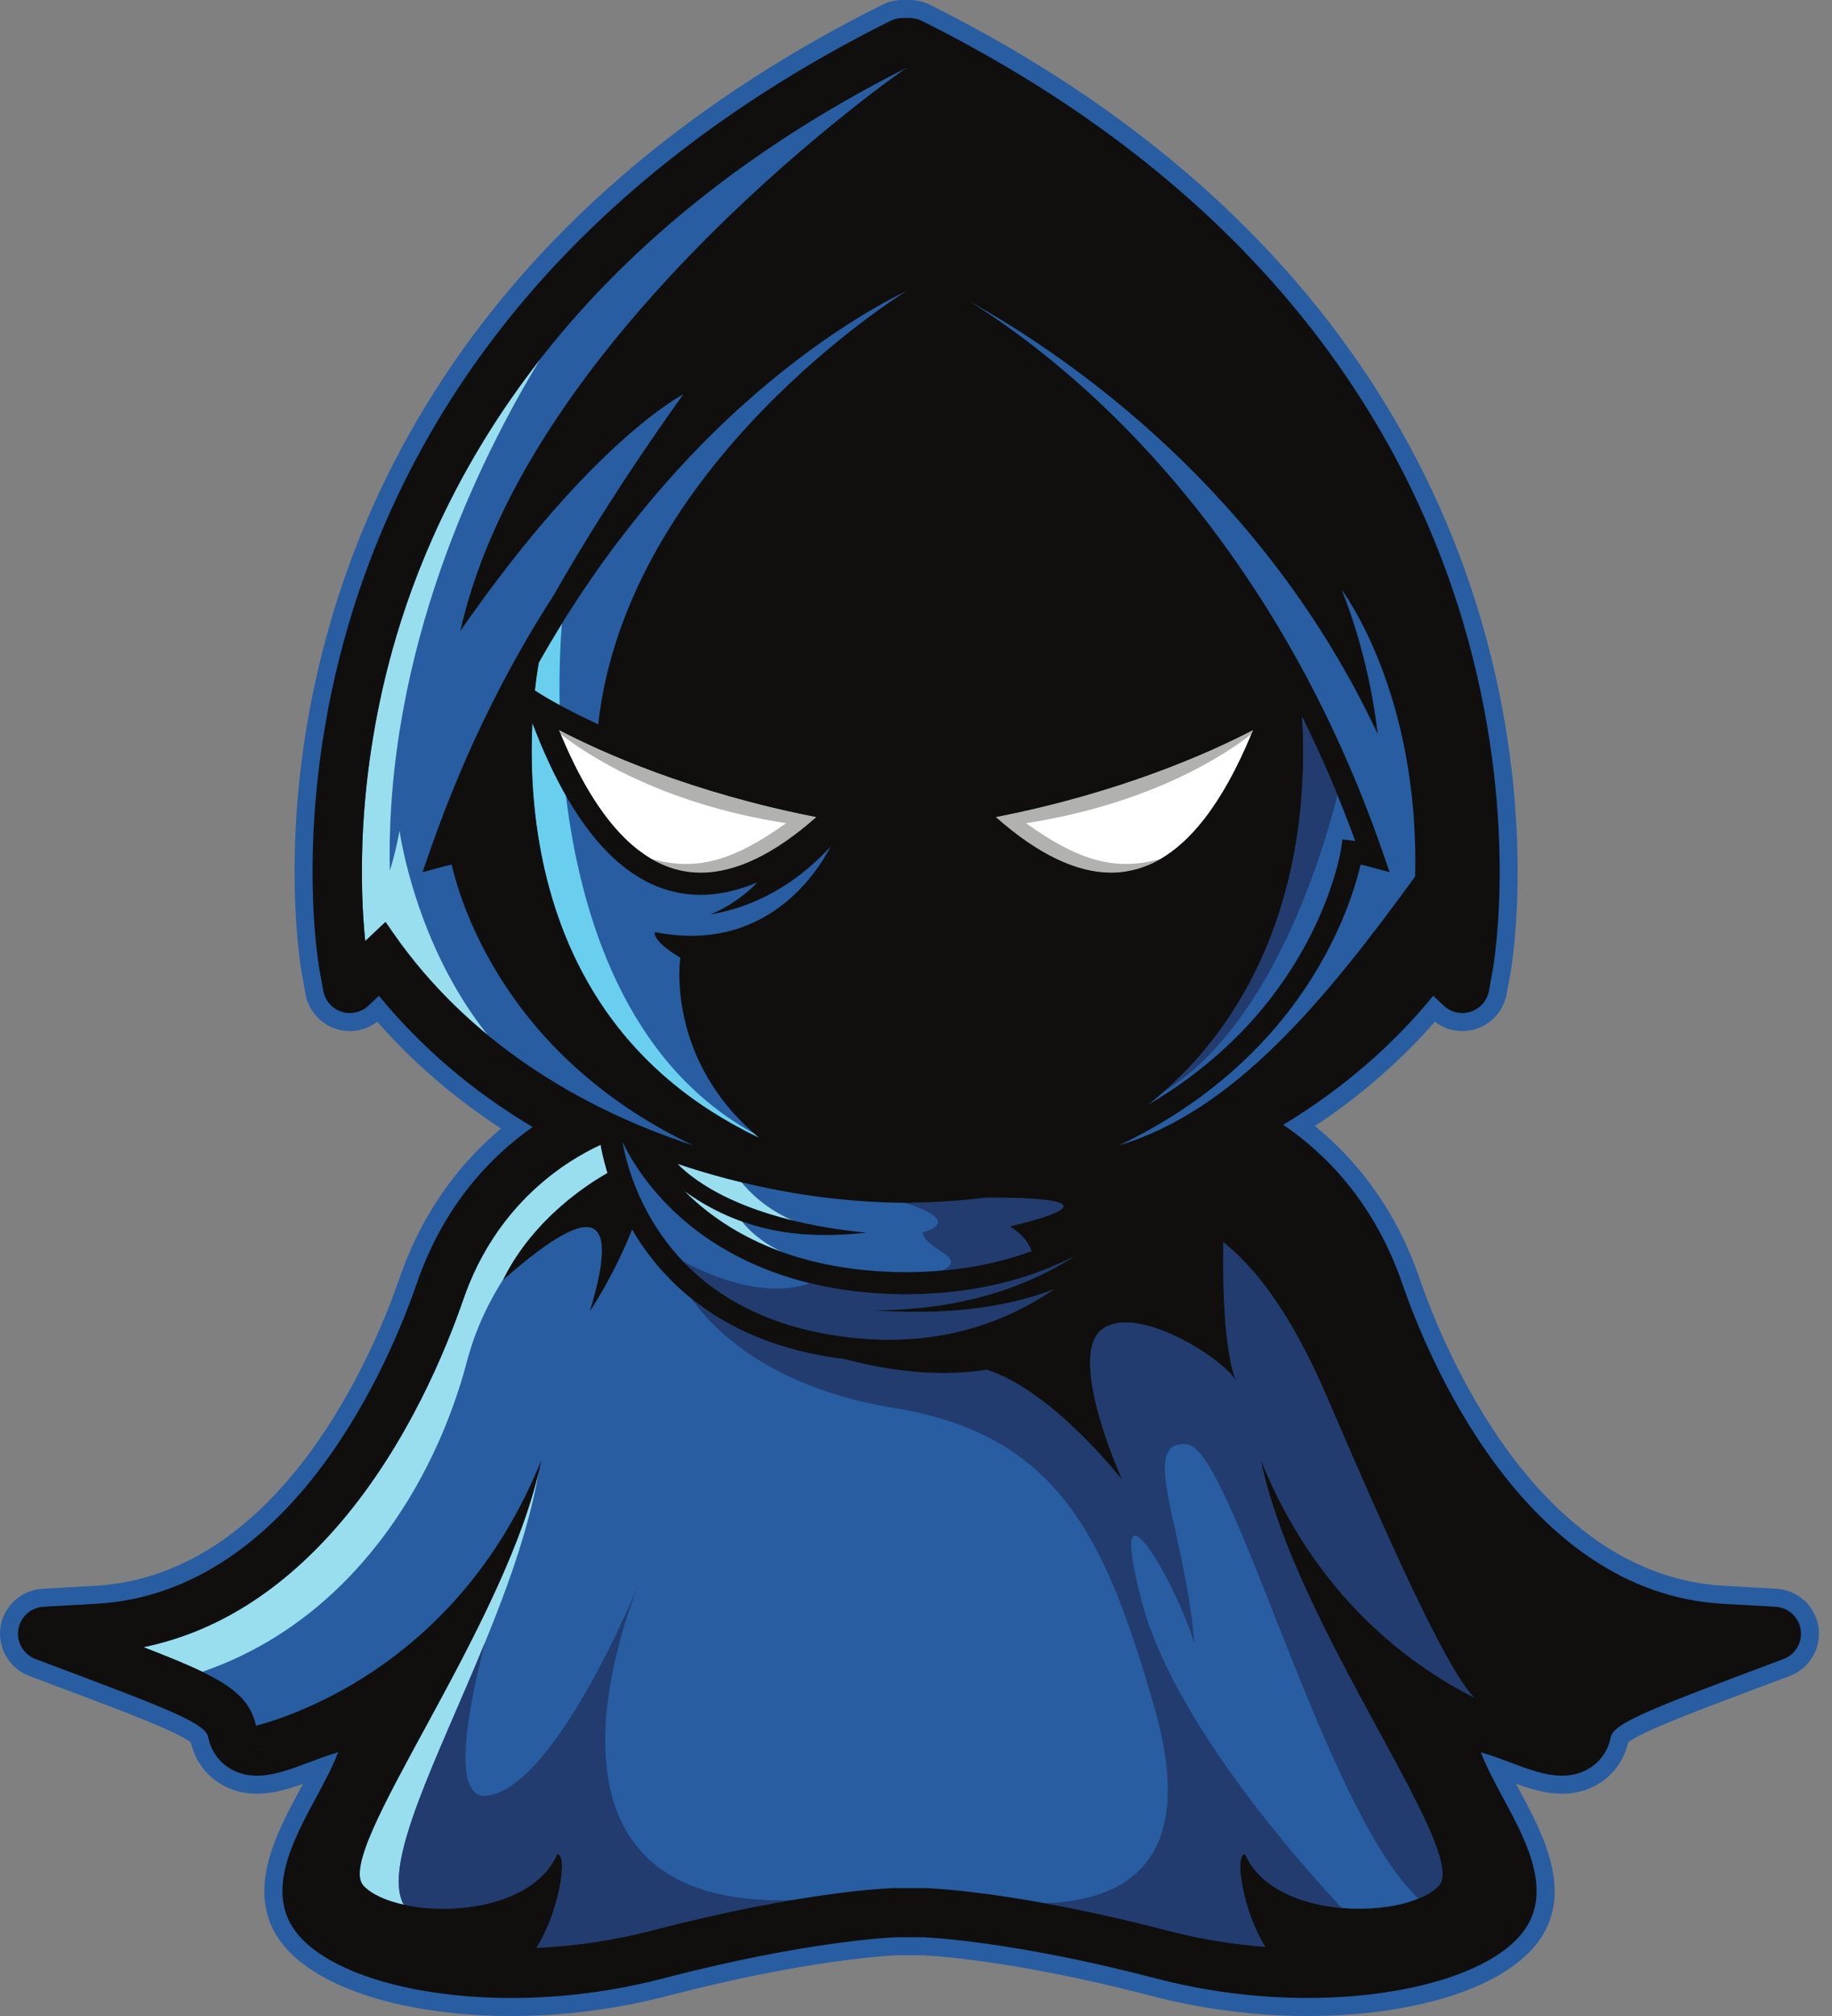 <svg width="40" height="44" viewBox="0 0 40 44" fill="none" xmlns="http://www.w3.org/2000/svg">
<rect x="0" y="0" width="40" height="44" fill="#808080" stroke="none"/>
<path d="M39.705 35.509C39.635 35.052 39.249 34.701 38.788 34.676L37.643 34.611C33.537 34.381 31.511 29.404 30.988 27.885C30.435 26.278 29.515 25.23 28.712 24.576C29.7 23.921 30.577 23.158 31.329 22.3C31.501 22.432 31.71 22.504 31.928 22.504C32.032 22.504 32.135 22.488 32.234 22.455C32.577 22.343 32.83 22.053 32.895 21.698L32.976 21.26C33.002 21.119 33.595 17.759 32.321 13.47C31.575 10.957 30.34 8.635 28.652 6.569C26.561 4.008 23.77 1.842 20.356 0.13L20.306 0.105C20.17 0.037 20.017 -1.14076e-06 19.864 -1.14076e-06H19.704C19.552 -1.14076e-06 19.4 0.036 19.263 0.104L19.212 0.13C15.797 1.842 13.007 4.008 10.915 6.569C9.227 8.635 7.993 10.957 7.247 13.47C5.973 17.756 6.566 21.118 6.592 21.259L6.672 21.698C6.737 22.053 6.991 22.343 7.333 22.455C7.433 22.488 7.535 22.504 7.639 22.504C7.858 22.504 8.067 22.432 8.238 22.3C9.012 23.183 9.918 23.964 10.94 24.631C10.159 25.284 9.267 26.319 8.728 27.885C8.205 29.404 6.179 34.381 2.073 34.611L0.928 34.676C0.467 34.701 0.081 35.052 0.011 35.509C-0.058 35.966 0.205 36.415 0.637 36.578L1.71 36.981C2.607 37.319 3.948 37.824 4.169 38.033C4.262 38.435 4.507 38.763 4.862 38.961C5.086 39.086 5.338 39.149 5.612 39.149C5.948 39.149 6.278 39.053 6.617 38.932C6.593 38.976 6.571 39.017 6.552 39.053C6.03 40.017 5.318 41.336 6.16 42.42C6.918 43.395 8.838 44 11.171 44C12.316 44 13.469 43.85 14.601 43.555C17.578 42.779 19.405 42.682 19.555 42.675L20.156 42.675C20.307 42.682 22.136 42.778 25.115 43.555C26.246 43.85 27.399 44 28.542 44C30.877 44 32.798 43.394 33.556 42.42C34.398 41.336 33.685 40.018 33.165 39.055C33.145 39.018 33.123 38.977 33.099 38.932C33.438 39.053 33.768 39.149 34.104 39.149C34.378 39.149 34.629 39.086 34.852 38.962C35.209 38.764 35.454 38.435 35.547 38.033C35.768 37.823 37.11 37.319 38.006 36.981L39.079 36.578C39.511 36.415 39.775 35.966 39.705 35.509" fill="#285DA2"/>
<path d="M8.653 13.888C7.74 16.962 7.869 19.531 7.975 20.539L8.417 20.122L8.577 20.353C9.174 21.215 9.878 21.955 10.649 22.59C9.055 20.601 8.724 18.131 8.724 18.131C8.724 18.131 8.634 18.631 8.511 19C8.411 14.203 10.461 10.033 11.795 7.841C10.125 9.979 9.182 12.108 8.653 13.888" fill="#99DEEE"/>
<path d="M12.24 16.02C12.239 15.997 12.238 15.973 12.237 15.95C12.227 15.945 12.214 15.939 12.204 15.933C12.216 15.963 12.228 15.991 12.24 16.02" fill="#6ACFEF"/>
<path d="M13.101 21.878C13.924 23.131 15.075 24.112 16.535 24.814C16.54 24.814 16.545 24.814 16.551 24.813C16.524 24.791 16.498 24.768 16.473 24.745C13.667 23.209 12.675 19.983 12.355 17.362C12.095 16.905 11.85 16.378 11.623 15.778C11.55 17.279 11.7 19.747 13.101 21.878" fill="#6ACFEF"/>
<path d="M11.764 14.463C11.745 14.564 11.71 14.775 11.678 15.072L11.87 15.192C11.875 15.196 11.997 15.27 12.219 15.39C12.204 14.561 12.243 13.922 12.268 13.611C12.099 13.886 11.93 14.169 11.764 14.463" fill="#6ACFEF"/>
<path d="M10.199 29.701C10.379 29.017 10.67 28.414 11.007 27.89C11.663 26.592 12.843 25.842 13.235 25.62C13.245 25.613 13.255 25.607 13.264 25.6C13.186 25.345 13.139 25.131 13.114 24.986C12.399 25.313 10.846 26.241 10.116 28.362C9.743 29.444 8.9 31.514 7.433 33.233C6.17 34.712 4.726 35.623 3.131 35.95C3.658 36.153 4.08 36.324 4.418 36.487C7.666 35.369 9.495 32.378 10.199 29.701" fill="#99DEEE"/>
<path d="M11.764 32.112C10.912 35.722 7.263 40.437 7.936 41.158C8.111 41.345 8.429 41.487 8.815 41.572C8.092 40.265 11.147 35.787 11.764 32.112Z" fill="#99DEEE"/>
<path d="M13.936 34.601C13.566 35.477 11.99 39.019 10.641 39.191C9.898 39.286 10.139 37.612 10.587 35.854C9.548 38.387 8.331 40.694 8.816 41.572C8.577 41.52 8.364 41.445 8.195 41.351C9.166 41.89 11.588 41.801 12.165 40.469C12.419 40.469 12.193 41.769 11.711 42.514C12.511 42.478 13.365 42.362 14.23 42.136C15.453 41.817 16.48 41.608 17.296 41.471C11.423 41.645 13.477 35.756 13.936 34.601" fill="#223C6F"/>
<path d="M27.529 31.865C28.713 34.811 30.728 36.314 32.19 37.053C31.55 36.425 30.122 33.165 28.964 30.472C28.228 28.761 27.479 27.728 26.712 27.113C26.699 27.778 26.698 29.523 27.014 30.193C26.866 29.751 24.85 28.423 24.064 29.013C23.277 29.603 24.506 32.307 24.506 32.307C24.506 32.307 22.994 30.358 21.544 29.895C20.692 30.032 19.663 29.988 18.423 29.662C18.309 29.648 18.193 29.631 18.076 29.612C16.756 29.396 15.79 28.902 15.086 28.333C15.742 29.235 17.036 30.324 19.54 30.734C23.146 31.324 24.146 33.618 25.194 37.224C26.019 40.061 25.14 41.456 22.812 41.539C23.558 41.675 24.452 41.866 25.485 42.136C26.215 42.326 26.937 42.439 27.624 42.491C27.153 41.742 26.933 40.469 27.185 40.469C27.507 41.212 28.402 41.568 29.3 41.644C28.396 40.68 25.616 37.56 24.932 34.962C24.113 31.848 25.686 34.536 26.079 35.88C25.883 33.389 24.834 31.422 25.916 31.521C26.899 31.61 28.914 39.537 30.973 41.438C31.158 41.361 31.311 41.267 31.413 41.157C32.102 40.42 28.267 35.503 27.529 31.865" fill="#223C6F"/>
<path d="M19.817 28.251V28.252C19.803 28.252 19.79 28.252 19.777 28.251C19.763 28.252 19.75 28.252 19.737 28.252V28.251C18.961 28.245 18.279 28.153 17.68 28.007C17.252 28.163 16.356 28.283 14.916 27.533C15.599 28.247 16.621 28.884 18.154 29.135C19.978 29.433 21.607 29.098 23.013 28.139C21.679 28.659 20.173 28.678 19.059 28.599C21.22 28.599 22.654 27.947 23.464 27.414C22.583 27.874 21.39 28.239 19.817 28.251Z" fill="#223C6F"/>
<path d="M21.515 26.142C21.079 26.195 20.643 26.23 20.214 26.244C20.21 26.245 20.205 26.246 20.201 26.247L20.2 26.244C20.097 26.247 19.993 26.25 19.891 26.251L19.882 26.256L19.766 26.253C20.33 26.438 20.834 26.695 20.146 26.899C20.175 27.267 21.176 27.439 20.57 27.732C21.323 27.666 21.969 27.512 22.523 27.308C22.468 27.165 22.369 26.967 22.047 26.768C24.609 26.156 22.276 26.134 21.515 26.142" fill="#223C6F"/>
<path d="M17.31 26.638C16.722 26.385 16.358 26.012 16.189 25.802C15.716 25.688 15.247 25.555 14.789 25.4C15.075 25.695 15.799 26.269 17.31 26.638" fill="#99DEEE"/>
<path d="M16.203 26.66C15.785 26.512 15.362 26.298 14.94 25.993C15.415 26.471 16.103 26.977 17.072 27.325C16.583 27.087 16.328 26.825 16.203 26.66" fill="#99DEEE"/>
<path d="M29.201 17.356C28.977 16.81 28.742 16.288 28.5 15.791L28.432 15.69C28.521 17.247 28.38 19.845 26.874 22.14C26.457 22.775 25.957 23.338 25.387 23.84C27.766 22.406 28.893 18.587 29.201 17.356" fill="#223C6F"/>
<path d="M15.3 19.048C16.064 19.048 16.912 18.64 17.823 17.833C15.079 17.297 13.124 16.412 12.204 15.933C13.044 18.001 14.084 19.048 15.3 19.048Z" fill="white"/>
<path d="M14.218 18.745C14.561 18.947 14.922 19.048 15.3 19.048C16.064 19.048 16.912 18.64 17.823 17.833C15.079 17.297 13.124 16.412 12.204 15.933C12.216 15.964 12.229 15.992 12.242 16.022C12.681 16.371 14.312 17.524 17.164 17.967C15.983 18.806 15.198 19.015 14.218 18.745Z" fill="#B1B1B0"/>
<path d="M24.265 19.048C23.5 19.048 22.653 18.64 21.742 17.833C24.486 17.297 26.44 16.412 27.361 15.933C26.521 18.001 25.48 19.048 24.265 19.048Z" fill="white"/>
<path d="M25.347 18.745C25.003 18.947 24.642 19.048 24.265 19.048C23.5 19.048 22.653 18.64 21.742 17.833C24.486 17.297 26.44 16.412 27.361 15.933C27.349 15.964 27.336 15.992 27.323 16.022C26.884 16.371 25.253 17.524 22.401 17.967C23.581 18.806 24.367 19.015 25.347 18.745" fill="#B1B1B0"/>
<path d="M34.104 38.165C34.072 38.165 34.038 38.163 34.004 38.159C34.044 38.164 34.083 38.164 34.12 38.164C34.115 38.164 34.11 38.165 34.104 38.165ZM31.414 41.157C30.725 41.894 27.825 41.943 27.185 40.468C26.934 40.468 27.153 41.742 27.625 42.49C26.937 42.438 26.215 42.325 25.486 42.135C22.157 41.267 20.266 41.21 20.181 41.208H19.529C19.45 41.21 17.559 41.267 14.231 42.135C13.365 42.361 12.511 42.477 11.711 42.513C12.193 41.768 12.419 40.468 12.166 40.468C11.526 41.943 8.626 41.894 7.937 41.157C7.249 40.419 11.084 35.502 11.821 31.864C10.067 36.229 6.489 37.427 5.59 37.665C5.425 36.923 4.8 36.592 3.131 35.95C4.726 35.623 6.17 34.712 7.433 33.233C8.9 31.514 9.743 29.444 10.115 28.362C10.846 26.241 12.399 25.313 13.114 24.986C13.139 25.132 13.187 25.347 13.264 25.603C12.9 25.806 11.653 26.576 10.986 27.931C12.51 26.603 13.69 25.964 12.879 28.619C13.365 27.872 13.666 27.175 13.802 26.831C13.818 26.858 13.832 26.886 13.849 26.914C14.462 27.929 15.694 29.221 18.076 29.611C18.193 29.631 18.309 29.647 18.424 29.661C19.664 29.988 20.693 30.031 21.545 29.895C22.994 30.357 24.506 32.307 24.506 32.307C24.506 32.307 23.277 29.602 24.064 29.012C24.851 28.422 26.866 29.75 27.014 30.192C26.698 29.522 26.699 27.777 26.712 27.113C27.48 27.728 28.228 28.76 28.965 30.471C30.123 33.164 31.551 36.424 32.19 37.052C30.729 36.313 28.714 34.81 27.529 31.864C28.267 35.502 32.102 40.419 31.414 41.157V41.157ZM11.171 43.017C11.15 43.017 11.131 43.015 11.11 43.015C11.139 43.016 11.167 43.016 11.196 43.016C11.188 43.016 11.18 43.017 11.171 43.017V43.017ZM5.612 38.165C5.606 38.165 5.602 38.164 5.596 38.164C5.673 38.165 5.757 38.156 5.847 38.137C5.763 38.154 5.685 38.165 5.612 38.165ZM8.577 20.352L8.417 20.121L7.975 20.538C7.87 19.53 7.741 16.961 8.653 13.887C9.735 10.245 12.544 5.144 19.784 1.485C19.787 1.487 19.791 1.488 19.794 1.49L19.784 1.534V1.485C19.784 1.485 11.526 7.182 10.051 13.771C12.952 9.591 14.919 8.608 14.919 8.608C14.919 8.608 13.385 10.704 12.094 12.984C11.827 13.397 11.563 13.832 11.305 14.293L11.304 14.292C11.304 14.293 11.304 14.294 11.304 14.295C10.6 15.549 9.939 16.98 9.376 18.604L9.226 19.036L9.667 18.917C9.738 18.898 9.803 18.882 9.861 18.87C9.982 19.393 10.364 20.68 11.42 22.056C12.16 23.022 13.332 24.14 15.135 24.998C12.69 24.202 10.227 22.734 8.577 20.352V20.352ZM15.301 19.531C15.7 19.531 16.113 19.438 16.539 19.257C16.314 19.487 15.97 19.769 15.51 19.958C16.736 19.75 17.598 19.066 18.137 18.474C17.826 19.073 16.697 20.82 14.296 20.343C14.264 20.572 14.854 20.9 14.854 20.9C14.854 20.9 14.515 23.125 16.578 24.835C15.098 24.131 13.933 23.143 13.101 21.877C11.701 19.746 11.551 17.278 11.624 15.777C12.565 18.268 13.801 19.531 15.301 19.531V19.531ZM17.824 17.833C16.913 18.639 16.065 19.047 15.301 19.047C14.084 19.047 13.045 18 12.204 15.932C13.124 16.412 15.079 17.296 17.824 17.833ZM13.061 15.808C12.301 15.457 11.881 15.197 11.871 15.191L11.679 15.071C11.711 14.774 11.746 14.563 11.764 14.462C13.201 11.918 14.81 10.127 16.091 8.955C17.905 7.296 19.425 6.527 19.784 6.357C19.784 6.357 13.698 10.099 13.061 15.808V15.808ZM19.882 26.255L19.892 26.25C19.994 26.249 20.098 26.247 20.201 26.243L20.202 26.246C20.206 26.245 20.21 26.244 20.215 26.243C20.644 26.229 21.079 26.194 21.516 26.141C22.277 26.133 24.609 26.155 22.048 26.767C22.369 26.966 22.469 27.164 22.524 27.306C21.784 27.579 20.881 27.762 19.777 27.766C17.263 27.756 15.774 26.831 14.941 25.992C16.329 26.991 17.721 27.03 18.914 26.904C16.274 26.643 15.163 25.785 14.79 25.4C16.269 25.9 17.846 26.193 19.353 26.243C19.358 26.244 19.362 26.245 19.366 26.246L19.367 26.243C19.472 26.247 19.577 26.249 19.68 26.25L19.681 26.251L19.882 26.255ZM27.324 16.021C26.693 17.541 25.951 18.493 25.109 18.866C25.085 18.876 25.062 18.885 25.038 18.894C24.98 18.917 24.921 18.939 24.861 18.957C24.834 18.965 24.806 18.973 24.778 18.98C24.72 18.995 24.66 19.007 24.6 19.017C24.574 19.021 24.549 19.027 24.523 19.03C24.438 19.041 24.352 19.047 24.266 19.047C23.501 19.047 22.654 18.639 21.743 17.833C24.487 17.296 26.442 16.412 27.362 15.932C27.35 15.963 27.337 15.991 27.324 16.021V16.021ZM28.43 15.644C28.843 16.477 29.235 17.38 29.591 18.357C29.564 18.353 29.548 18.35 29.546 18.35L29.312 18.321L29.277 18.555C29.274 18.57 29.034 20.107 27.764 21.762C27.183 22.519 26.322 23.375 25.071 24.111C25.778 23.547 26.381 22.89 26.874 22.139C28.395 19.822 28.525 17.196 28.43 15.644V15.644ZM23.014 28.138C21.607 29.097 19.979 29.433 18.155 29.134C14.498 28.535 13.739 25.742 13.595 24.939C13.598 24.94 13.601 24.942 13.604 24.943C13.723 25.199 14.086 25.879 14.848 26.56C15.702 27.323 17.242 28.231 19.737 28.25V28.251C19.751 28.251 19.764 28.251 19.777 28.25C19.791 28.251 19.804 28.251 19.818 28.251V28.25C21.391 28.238 22.584 27.873 23.465 27.413C22.654 27.946 21.221 28.598 19.06 28.598C20.174 28.678 21.68 28.658 23.014 28.138ZM30.079 16.016C29.882 14.246 29.292 12.869 29.292 12.869C29.292 12.869 30.997 15.098 30.898 19.13C28.931 21.834 26.949 24.245 24.433 24.998C26.237 24.14 27.407 23.022 28.148 22.056C29.204 20.68 29.586 19.393 29.707 18.87C29.765 18.882 29.83 18.898 29.901 18.917L30.342 19.036L30.192 18.604C29.629 16.98 28.968 15.549 28.265 14.295C28.265 14.294 28.265 14.293 28.264 14.292L28.263 14.293C26.781 11.649 25.113 9.792 23.786 8.582C22.782 7.666 21.878 7.021 21.192 6.59C23.409 7.832 27.606 10.744 30.079 16.016V16.016ZM39.316 35.568C39.274 35.292 39.045 35.084 38.766 35.068L37.621 35.004C33.27 34.76 31.16 29.591 30.616 28.012C30.005 26.238 28.933 25.171 28.019 24.549C29.298 23.775 30.395 22.832 31.294 21.733L31.523 21.95C31.635 22.055 31.78 22.11 31.928 22.11C31.99 22.11 32.052 22.101 32.112 22.081C32.317 22.014 32.47 21.84 32.509 21.627L32.589 21.189C32.615 21.051 33.189 17.775 31.945 13.582C31.213 11.119 30.003 8.843 28.348 6.817C26.292 4.3 23.544 2.168 20.18 0.482L20.13 0.456C20.048 0.415 19.956 0.393 19.864 0.393H19.704C19.612 0.393 19.522 0.415 19.439 0.456L19.388 0.482C16.024 2.168 13.276 4.3 11.22 6.817C9.565 8.843 8.355 11.119 7.624 13.582C6.379 17.774 6.953 21.051 6.979 21.188L7.059 21.627C7.098 21.84 7.251 22.014 7.456 22.081C7.516 22.101 7.578 22.11 7.639 22.11C7.788 22.11 7.933 22.055 8.045 21.95L8.274 21.733C9.192 22.855 10.316 23.815 11.629 24.598C10.74 25.221 9.697 26.279 9.1 28.012C8.557 29.591 6.445 34.76 2.095 35.004L0.95 35.068C0.672 35.084 0.442 35.292 0.4 35.568C0.358 35.844 0.514 36.111 0.776 36.209L1.849 36.613C3.858 37.369 4.492 37.647 4.545 37.91C4.606 38.218 4.787 38.469 5.053 38.617C5.218 38.709 5.406 38.755 5.612 38.755C5.974 38.755 6.346 38.615 6.776 38.454C6.923 38.398 7.173 38.304 7.382 38.244C7.27 38.552 7.031 38.993 6.897 39.241C6.402 40.157 5.786 41.297 6.471 42.178C7.146 43.046 8.991 43.607 11.171 43.607C12.282 43.607 13.403 43.461 14.501 43.174C17.563 42.376 19.415 42.287 19.546 42.282L20.164 42.281C20.296 42.287 22.147 42.374 25.215 43.174C26.313 43.461 27.433 43.606 28.542 43.606C30.726 43.606 32.571 43.046 33.245 42.178C33.931 41.297 33.314 40.157 32.819 39.242C32.685 38.993 32.446 38.553 32.334 38.245C32.545 38.305 32.793 38.398 32.94 38.453C33.37 38.615 33.742 38.755 34.104 38.755C34.31 38.755 34.498 38.709 34.662 38.618C34.929 38.469 35.11 38.218 35.171 37.91C35.224 37.647 35.858 37.369 37.867 36.613L38.94 36.209C39.202 36.111 39.358 35.844 39.316 35.568" fill="#100F0D"/>
</svg>
